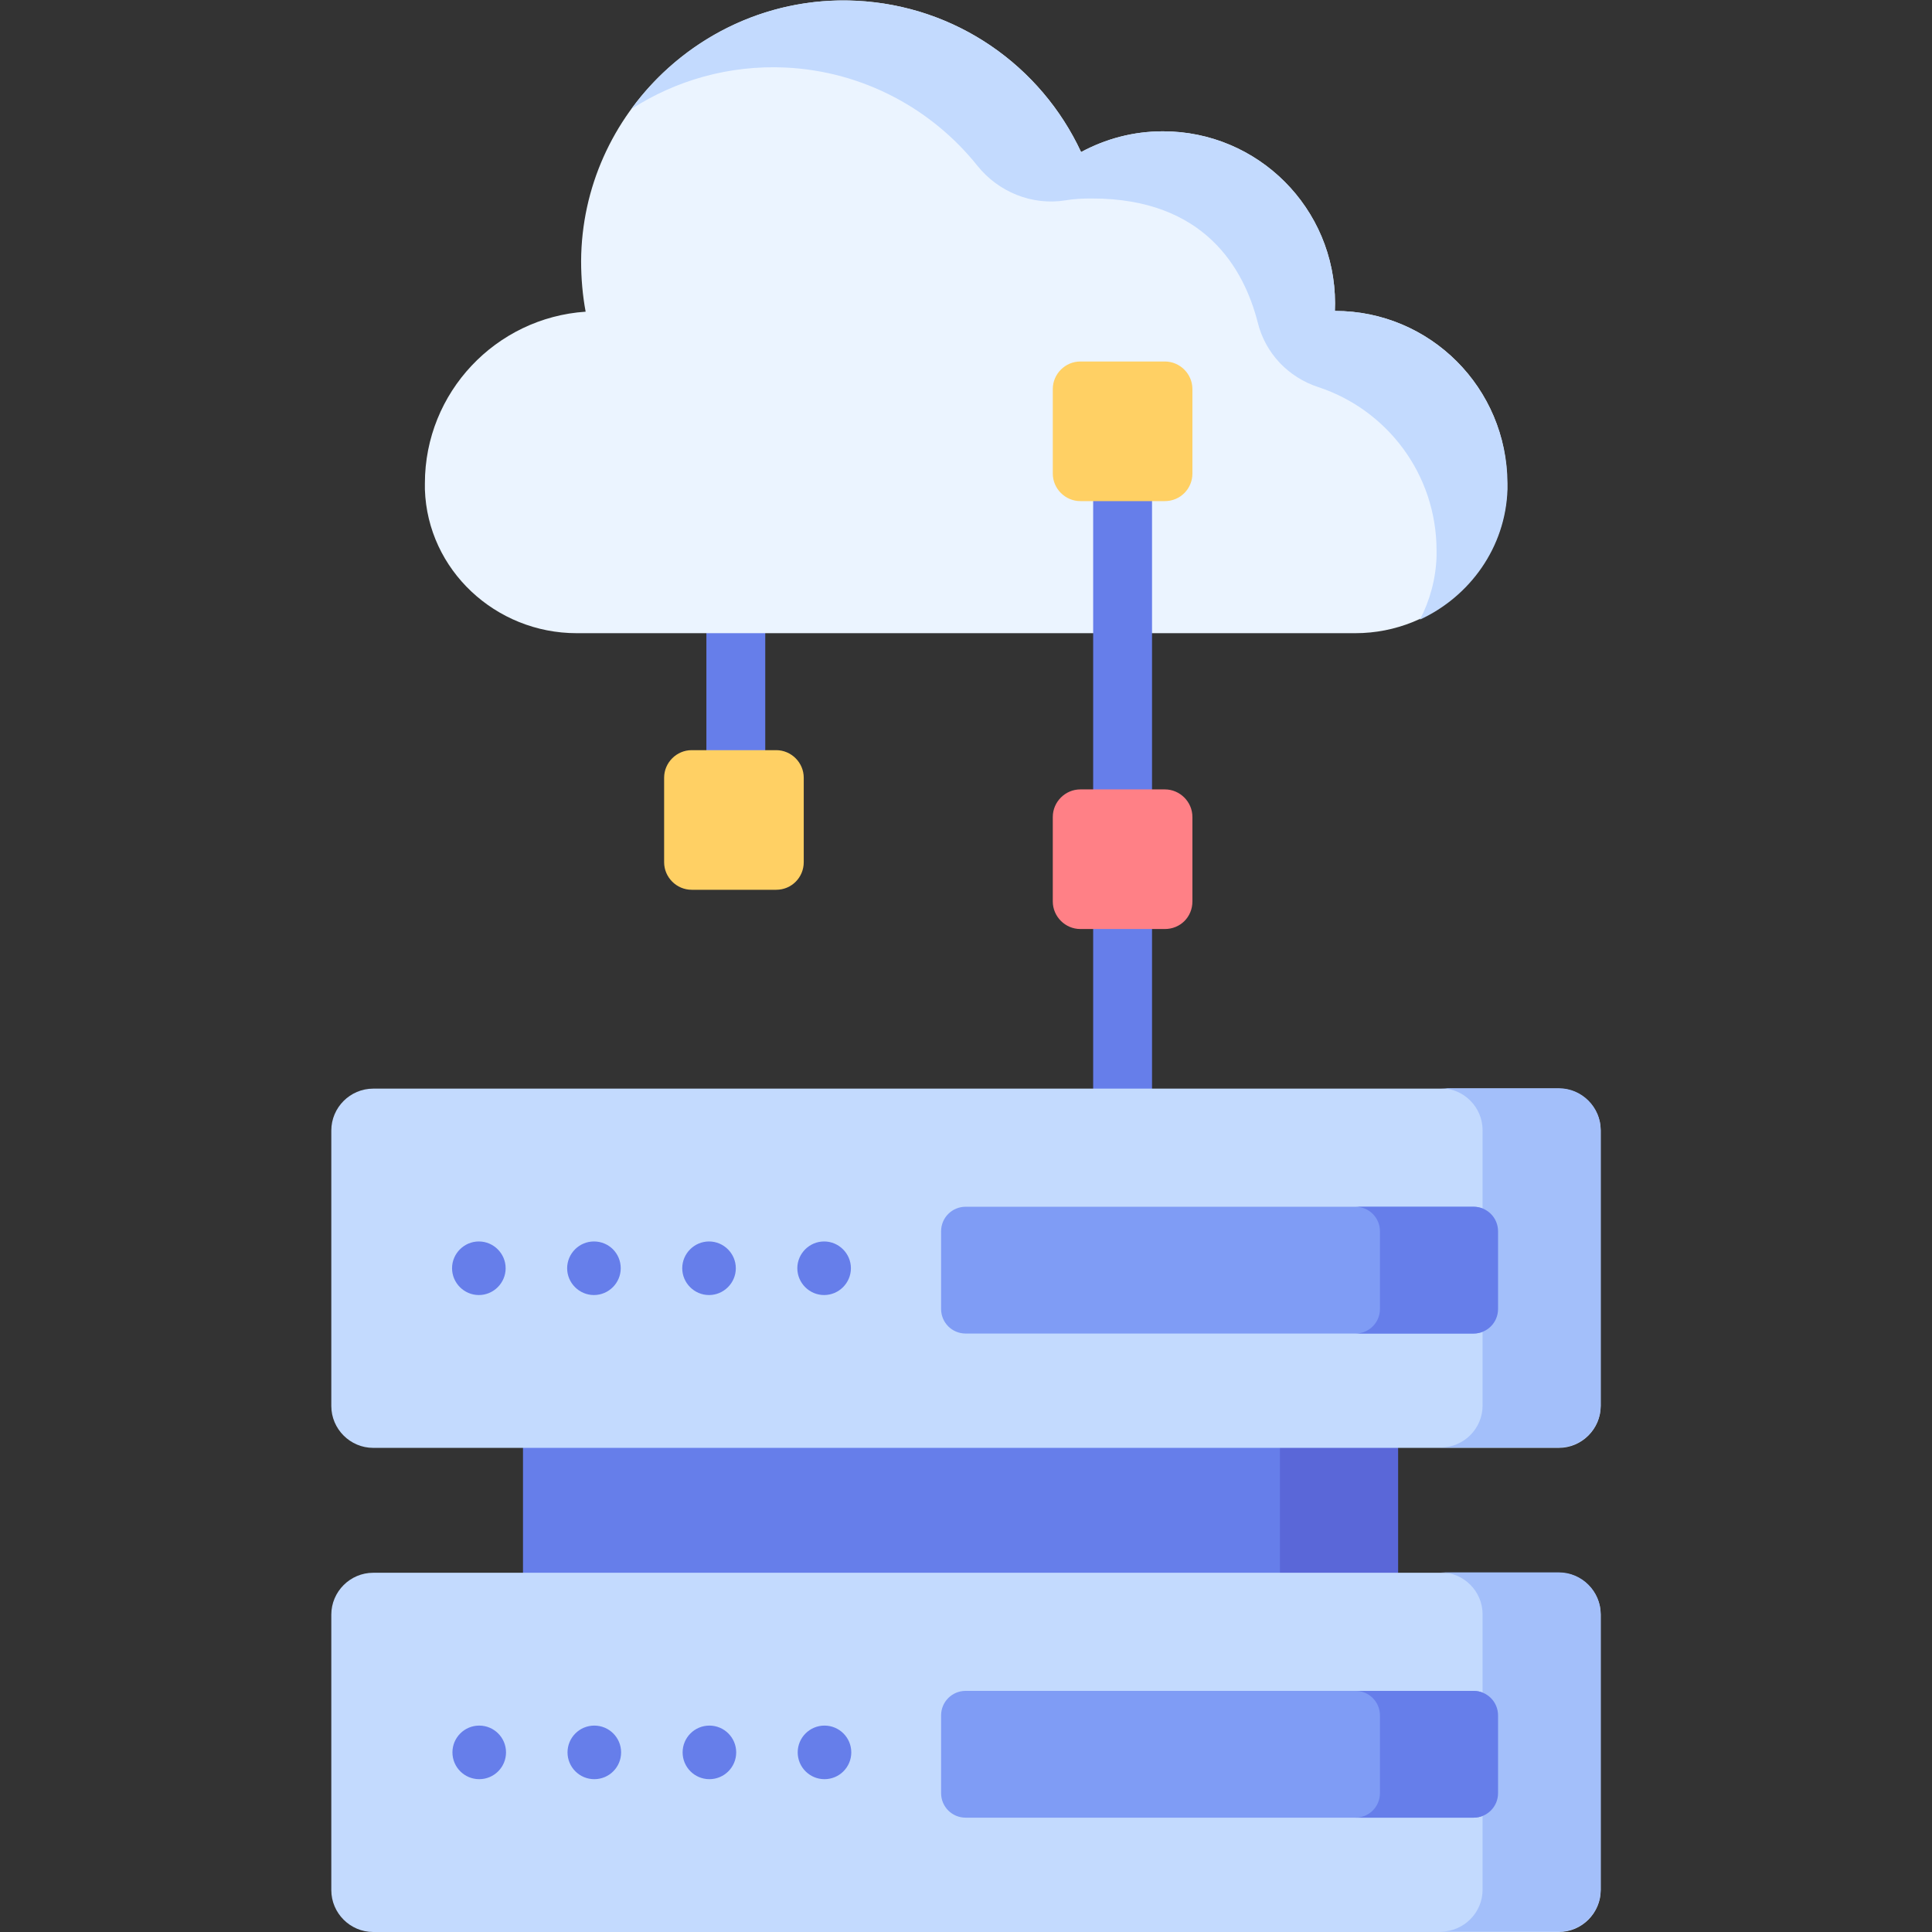 <?xml version="1.0" encoding="utf-8"?>
<!-- Generator: Adobe Illustrator 24.1.1, SVG Export Plug-In . SVG Version: 6.00 Build 0)  -->
<svg version="1.1" id="Capa_1" xmlns="http://www.w3.org/2000/svg" xmlns:xlink="http://www.w3.org/1999/xlink" x="0px" y="0px"
	 viewBox="0 0 512 512" style="enable-background:new 0 0 512 512;" xml:space="preserve">
<rect x="0" y="0" width="512" height="512" fill="#333333" stroke="none"/>
<style type="text/css">
	.st0{fill:#667EEA;}
	.st1{fill:#FFD064;}
	.st2{fill:#EBF4FF;}
	.st3{fill:#C3DAFE;}
	.st4{fill:#FF8086;}
	.st5{fill:#5A67D8;}
	.st6{fill:#7F9CF5;}
	.st7{fill:#A3BFFA;}
</style>
<g>
	<path class="st0" d="M195,217.9c-4.3,0-7.8-5.2-7.8-11.6v-46c0-6.4,3.5-11.6,7.8-11.6c4.3,0,7.8,5.2,7.8,11.6v46
		C202.9,212.7,199.4,217.9,195,217.9z"/>
	<path class="st1" d="M205.7,235.8h-22.4c-4,0-7.3-3.3-7.3-7.3v-22.4c0-4,3.3-7.3,7.3-7.3h22.4c4,0,7.3,3.3,7.3,7.3v22.4
		C213,232.5,209.8,235.8,205.7,235.8z"/>
	<path class="st2" d="M152.8,167.8h206.4c21.4,0,39.5-16.8,40.2-38.2c0-0.5,0-1.1,0-1.6c0-25.2-20.4-45.6-45.6-45.6c0,0,0,0-0.1,0
		c0-0.7,0.1-1.3,0.1-2c0-25.2-20.4-45.6-45.6-45.6c-7.9,0-15.2,2-21.7,5.5c-10.6-22.8-33.1-38.8-59.6-40.1
		c-39.3-1.9-72.7,29.7-72.9,69c0,4.6,0.4,9.1,1.2,13.4c-23.8,1.6-42.6,21.4-42.6,45.5c0,0.5,0,1.1,0,1.6
		C113.3,151.1,131.4,167.8,152.8,167.8L152.8,167.8z"/>
	<path class="st3" d="M353.8,82.4C353.8,82.4,353.7,82.4,353.8,82.4c0-0.7,0-1.3,0-2c0-25.2-20.4-45.6-45.6-45.6
		c-7.9,0-15.2,2-21.7,5.5c-10.6-22.8-33.1-38.8-59.6-40.1c-24.3-1.2-46.3,10.4-59.6,28.7c11.8-7.6,25.9-11.7,40.9-11
		c20.6,1,38.8,11,50.8,26c5.6,7,14.5,10.6,23.3,9.2c2.3-0.4,4.7-0.5,7.1-0.5c30,0,40.3,18.8,43.9,32.8c2,8.2,8.1,14.6,16.1,17.2
		c18.2,6,31.3,23.1,31.3,43.3c0,0.5,0,1.1,0,1.6c-0.2,6-1.8,11.7-4.4,16.7c13.2-6.1,22.7-19.1,23.2-34.5c0-0.5,0-1.1,0-1.6
		C399.4,102.9,379,82.4,353.8,82.4z"/>
	<path class="st0" d="M297.5,225.1c-4.3,0-7.8-4.3-7.8-9.7V124c0-5.4,3.5-9.7,7.8-9.7s7.8,4.3,7.8,9.7v91.5
		C305.3,220.8,301.8,225.1,297.5,225.1z"/>
	<path class="st1" d="M308.7,132.8h-22.4c-4,0-7.3-3.3-7.3-7.3v-22.4c0-4,3.3-7.3,7.3-7.3h22.4c4,0,7.3,3.3,7.3,7.3v22.4
		C316,129.5,312.8,132.8,308.7,132.8z"/>
	<path class="st0" d="M297.5,309.1c-4.3,0-7.8-5.1-7.8-11.4v-58.5c0-6.3,3.5-11.4,7.8-11.4s7.8,5.1,7.8,11.4v58.5
		C305.3,304,301.8,309.1,297.5,309.1z"/>
	<path class="st4" d="M308.7,246.2h-22.4c-4,0-7.3-3.3-7.3-7.3v-22.4c0-4,3.3-7.3,7.3-7.3h22.4c4,0,7.3,3.3,7.3,7.3v22.4
		C316,243,312.8,246.2,308.7,246.2z"/>
	<path class="st0" d="M138.6,374h231.9v52.5H138.6V374z"/>
	<path class="st5" d="M339.2,374h31.3v52.5h-31.3V374z"/>
	<path class="st3" d="M413.1,512H98.9c-6.1,0-11.1-5-11.1-11.1v-73c0-6.1,5-11.1,11.1-11.1h314.2c6.1,0,11.1,5,11.1,11.1v73
		C424.2,507,419.2,512,413.1,512L413.1,512z"/>
	<g>
		<circle class="st0" cx="127" cy="464.4" r="7.1"/>
		<circle class="st0" cx="157.5" cy="464.4" r="7.1"/>
		<circle class="st0" cx="188" cy="464.4" r="7.1"/>
		<circle class="st0" cx="218.5" cy="464.4" r="7.1"/>
	</g>
	<path class="st6" d="M390.5,481.7H255.9c-3.6,0-6.5-2.9-6.5-6.5v-20.6c0-3.6,2.9-6.5,6.5-6.5h134.6c3.6,0,6.5,2.9,6.5,6.5v20.6
		C397,478.8,394.1,481.7,390.5,481.7L390.5,481.7z"/>
	<path class="st3" d="M413.1,383.7H98.9c-6.1,0-11.1-5-11.1-11.1v-73c0-6.1,5-11.1,11.1-11.1h314.2c6.1,0,11.1,5,11.1,11.1v73
		C424.2,378.7,419.2,383.7,413.1,383.7L413.1,383.7z"/>
	<path class="st0" d="M134,336.1c0,3.9-3.2,7.1-7.1,7.1s-7.1-3.2-7.1-7.1c0-3.9,3.2-7.1,7.1-7.1S134,332.2,134,336.1z"/>
	<path class="st0" d="M164.5,336.1c0,3.9-3.2,7.1-7.1,7.1c-3.9,0-7.1-3.2-7.1-7.1c0-3.9,3.2-7.1,7.1-7.1
		C161.4,329,164.5,332.2,164.5,336.1z"/>
	<path class="st0" d="M195,336.1c0,3.9-3.2,7.1-7.1,7.1s-7.1-3.2-7.1-7.1c0-3.9,3.2-7.1,7.1-7.1S195,332.2,195,336.1z"/>
	<path class="st0" d="M225.5,336.1c0,3.9-3.2,7.1-7.1,7.1s-7.1-3.2-7.1-7.1c0-3.9,3.2-7.1,7.1-7.1S225.5,332.2,225.5,336.1z"/>
	<path class="st6" d="M390.5,353.4H255.9c-3.6,0-6.5-2.9-6.5-6.5v-20.6c0-3.6,2.9-6.5,6.5-6.5h134.6c3.6,0,6.5,2.9,6.5,6.5v20.6
		C397,350.5,394.1,353.4,390.5,353.4L390.5,353.4z"/>
	<path class="st7" d="M413.1,416.7h-31.3c6.1,0,11.1,5,11.1,11.1v73c0,6.1-5,11.1-11.1,11.1h31.3c6.1,0,11.1-5,11.1-11.1v-73
		C424.2,421.7,419.2,416.7,413.1,416.7z"/>
	<path class="st0" d="M390.5,448.1h-31.3c3.6,0,6.5,2.9,6.5,6.5v20.6c0,3.6-2.9,6.5-6.5,6.5h31.3c3.6,0,6.5-2.9,6.5-6.5v-20.6
		C397,451,394.1,448.1,390.5,448.1L390.5,448.1z"/>
	<path class="st7" d="M413.1,288.4h-31.3c6.1,0,11.1,5,11.1,11.1v73c0,6.1-5,11.1-11.1,11.1h31.3c6.1,0,11.1-5,11.1-11.1v-73
		C424.2,293.4,419.2,288.4,413.1,288.4z"/>
	<path class="st0" d="M390.5,319.8h-31.3c3.6,0,6.5,2.9,6.5,6.5v20.6c0,3.6-2.9,6.5-6.5,6.5h31.3c3.6,0,6.5-2.9,6.5-6.5v-20.6
		C397,322.7,394.1,319.8,390.5,319.8L390.5,319.8z"/>
</g>
</svg>

